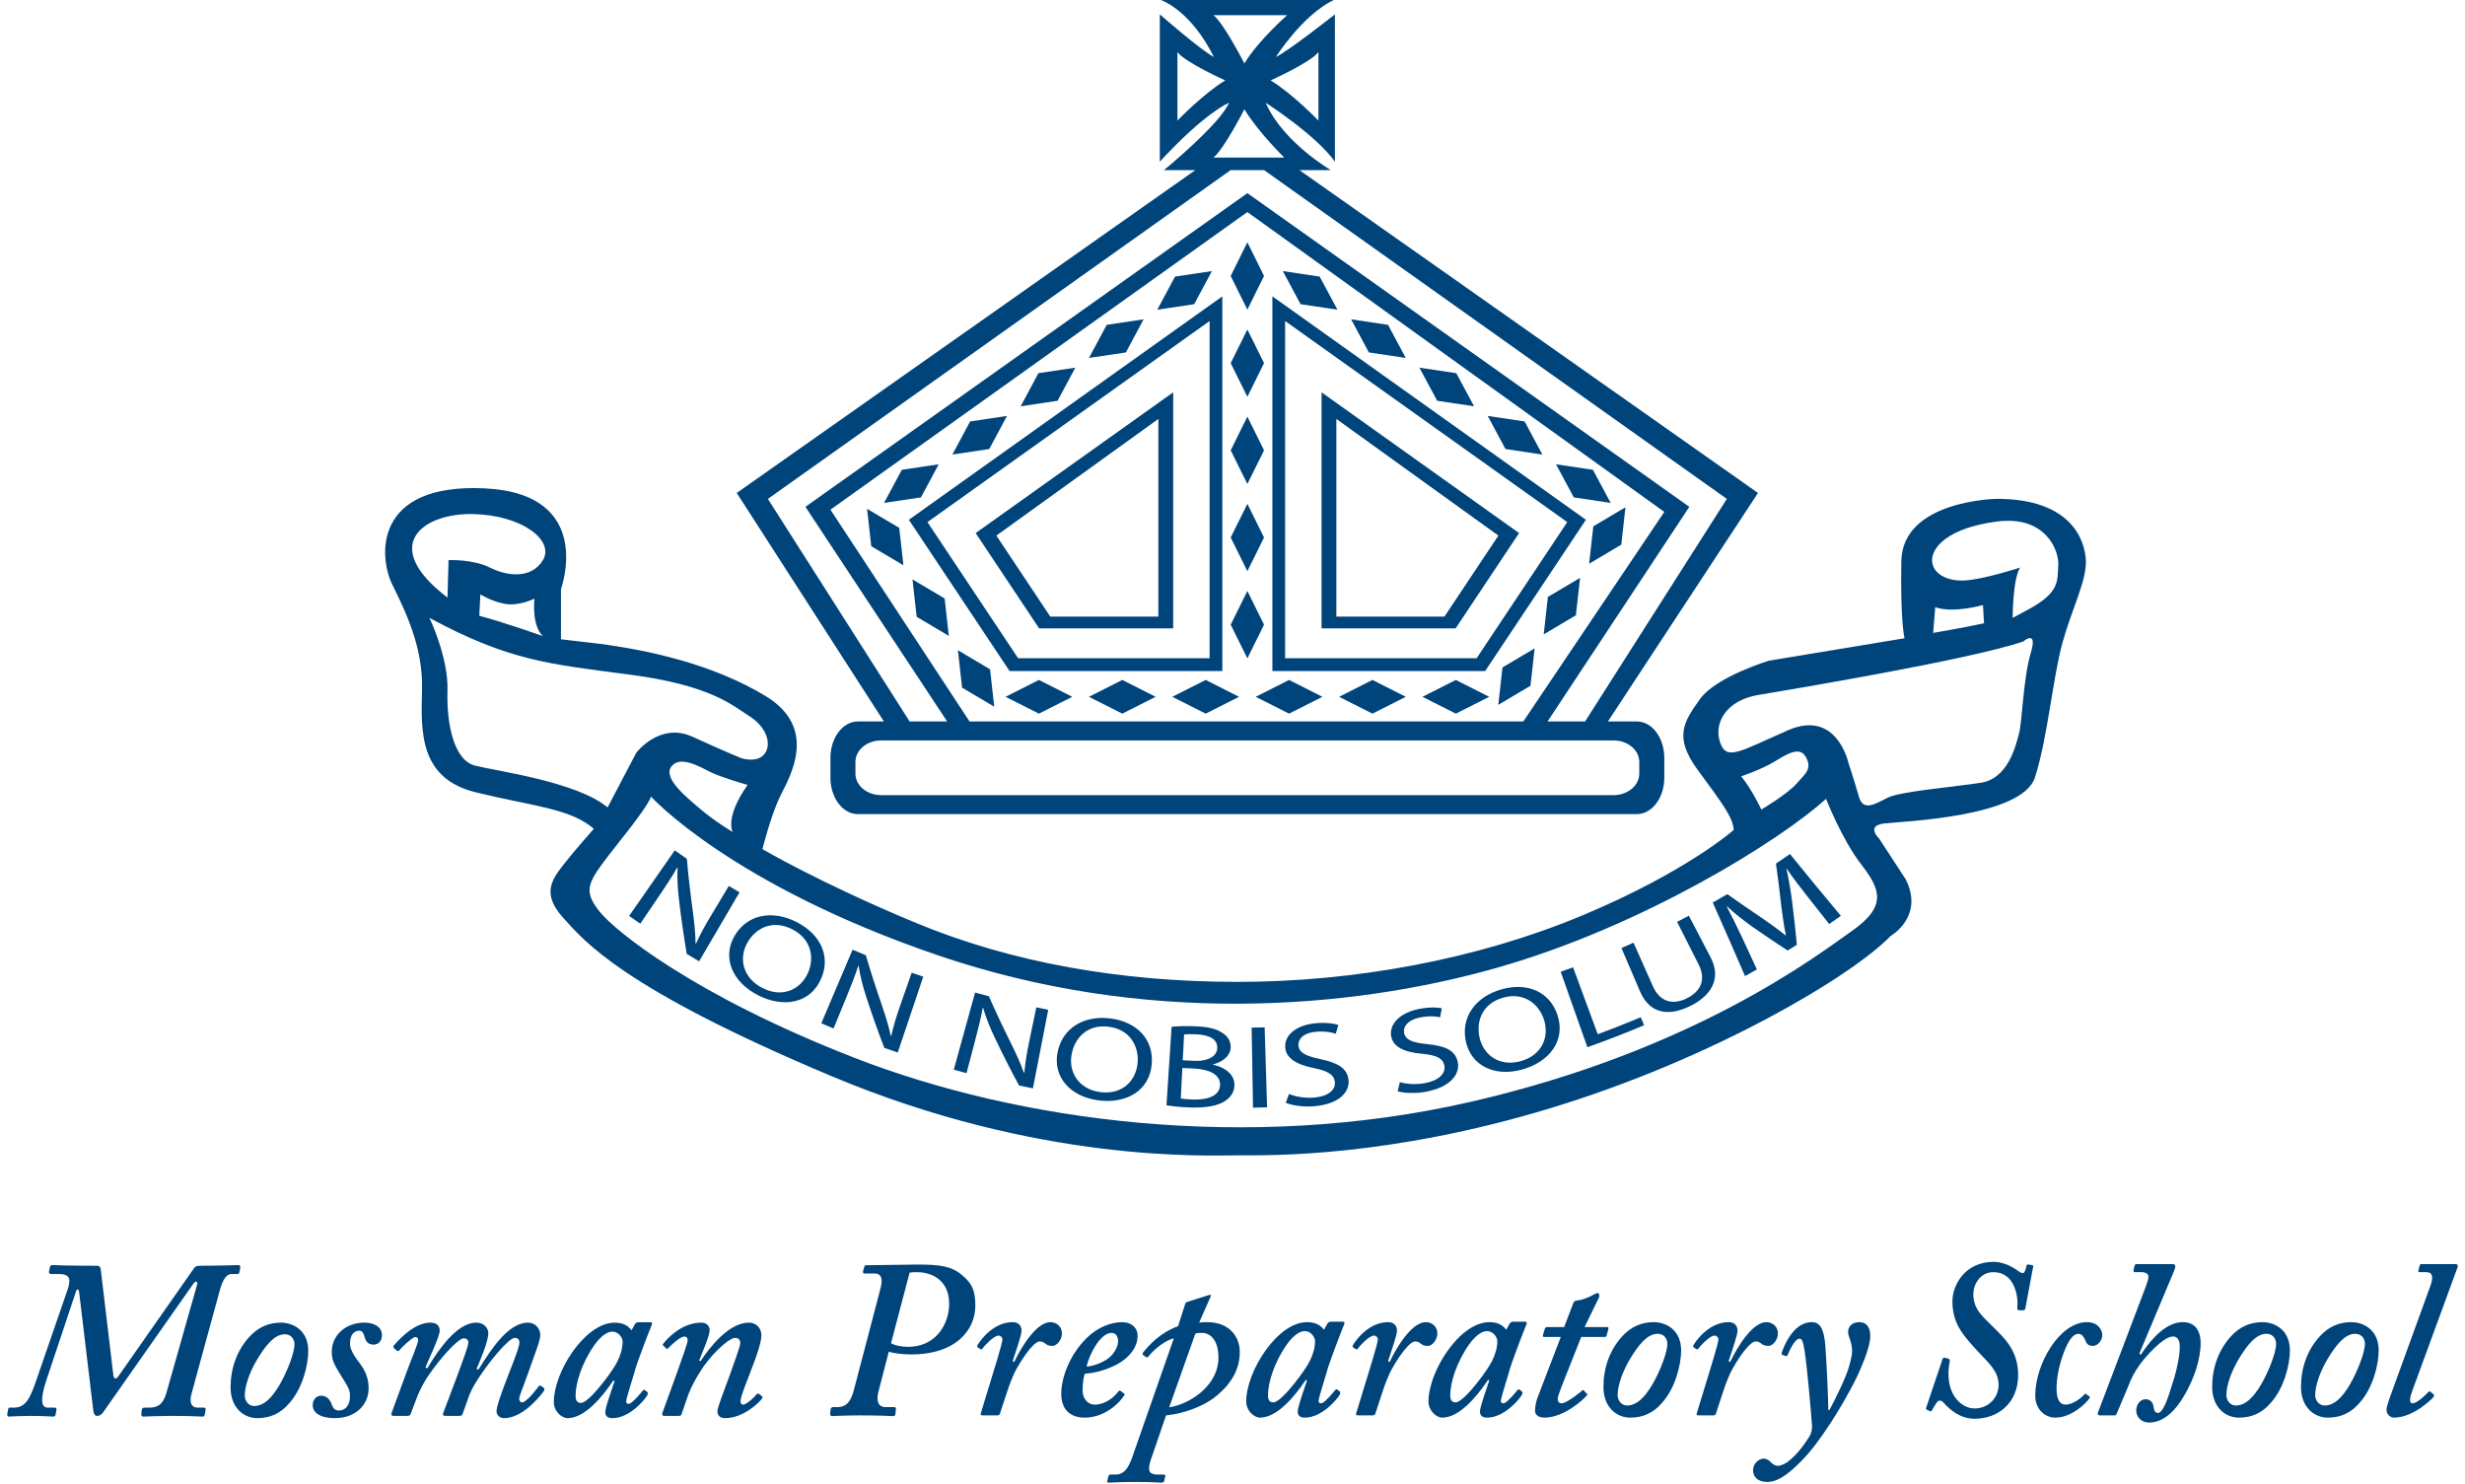 <svg width="93" height="56" viewBox="0 0 93 56" fill="none" xmlns="http://www.w3.org/2000/svg">
<g clip-path="url(#clip0_3915_6292)">
<g clip-path="url(#clip1_3915_6292)">
<path d="M24.546 49.883C24.596 49.883 24.613 49.917 24.596 49.967C24.445 50.322 24.043 51.405 23.976 51.625C23.962 51.692 23.89 51.924 23.816 52.169L23.76 52.353C23.688 52.595 23.625 52.814 23.625 52.859C23.625 52.932 23.649 52.955 23.698 52.959L23.725 52.961L23.756 52.954C23.892 52.9 24.183 52.548 24.244 52.47C24.265 52.45 24.279 52.436 24.294 52.433L24.31 52.434L24.328 52.445L24.429 52.521C24.445 52.538 24.445 52.572 24.429 52.622C24.345 52.792 23.759 53.502 23.105 53.502C22.921 53.502 22.837 53.417 22.837 53.282C22.837 53.198 22.863 53.08 22.984 52.706L23.032 52.563C23.066 52.46 23.106 52.342 23.153 52.205L23.189 52.098L23.139 52.081L23.093 52.149C22.73 52.679 22.072 53.502 21.413 53.502C21.196 53.502 20.894 53.248 20.894 52.893C20.894 51.786 22.013 49.986 23.111 49.903L23.189 49.9L23.271 49.902C23.555 49.921 23.704 50.038 23.799 50.153L23.826 50.187L23.96 49.95C23.986 49.91 24.024 49.891 24.064 49.885L24.094 49.883H24.546ZM23.105 50.238L23.05 50.242C22.846 50.273 22.618 50.467 22.419 50.754C21.949 51.422 21.715 52.183 21.715 52.656C21.715 52.824 21.769 52.909 21.878 52.924L21.916 52.927L21.954 52.922C22.3 52.837 23.144 51.68 23.29 51.371C23.407 51.134 23.491 50.881 23.491 50.61C23.491 50.475 23.34 50.238 23.105 50.238Z" fill="#00447C"/>
<path d="M10.591 49.898L10.65 49.9C11.121 49.923 11.63 50.233 11.63 50.964C11.63 51.505 11.412 52.384 10.91 52.943C10.591 53.315 10.206 53.501 9.704 53.501C9.209 53.501 8.699 53.12 8.699 52.342C8.699 51.632 8.933 50.955 9.402 50.44C9.737 50.068 10.139 49.898 10.591 49.898ZM10.751 50.338L10.697 50.341C10.373 50.37 10.067 50.671 9.679 51.327C9.402 51.801 9.235 52.308 9.235 52.647C9.235 52.857 9.377 53.018 9.544 53.041L9.586 53.044L9.647 53.041C9.951 53.013 10.235 52.773 10.541 52.258C10.851 51.725 11.111 51.023 11.111 50.719C11.111 50.533 10.994 50.338 10.751 50.338Z" fill="#00447C"/>
<path d="M28.558 52.587C28.592 52.57 28.625 52.57 28.659 52.604L28.742 52.672C28.776 52.689 28.776 52.723 28.742 52.773C28.642 52.909 28.055 53.501 27.352 53.501C27.168 53.501 27.067 53.399 27.067 53.247C27.067 53.095 27.302 52.52 27.57 51.776C27.695 51.42 27.93 50.778 27.93 50.676C27.93 50.541 27.855 50.473 27.737 50.473L27.702 50.477C27.425 50.532 26.767 51.175 26.431 51.725C26.263 51.995 26.112 52.249 25.978 52.587L25.71 53.365C25.694 53.399 25.677 53.416 25.593 53.416H25.057C24.982 53.416 24.973 53.357 24.99 53.306L25.559 51.742C25.744 51.201 25.945 50.676 25.945 50.558C25.945 50.473 25.895 50.423 25.819 50.423L25.778 50.429C25.615 50.472 25.331 50.738 25.208 50.862C25.201 50.876 25.192 50.884 25.181 50.887L25.165 50.889C25.154 50.887 25.142 50.881 25.132 50.871L25.04 50.778C25.007 50.761 24.99 50.727 25.023 50.693C25.141 50.541 25.694 49.898 26.456 49.898L26.513 49.902C26.711 49.926 26.774 50.077 26.774 50.186C26.774 50.372 26.531 50.947 26.38 51.319L26.431 51.353L26.461 51.307C26.739 50.886 27.482 49.898 28.248 49.898C28.558 49.898 28.726 50.135 28.726 50.372C28.726 50.592 28.617 50.989 28.273 51.86C28.055 52.418 27.938 52.739 27.938 52.858C27.938 52.943 27.972 52.993 28.039 52.993L28.072 52.987C28.207 52.947 28.481 52.696 28.558 52.587Z" fill="#00447C"/>
<path d="M19.922 49.898L19.985 49.902C20.246 49.935 20.383 50.175 20.383 50.355C20.383 50.6 20.174 51.082 19.922 51.809C19.755 52.3 19.587 52.655 19.587 52.79C19.604 52.858 19.638 52.909 19.688 52.909L19.725 52.903C19.921 52.843 20.277 52.363 20.324 52.3C20.334 52.279 20.351 52.271 20.365 52.27L20.38 52.271L20.391 52.275L20.509 52.351C20.542 52.384 20.542 52.401 20.526 52.469C20.492 52.52 19.788 53.501 19.018 53.501C18.834 53.501 18.733 53.365 18.733 53.247C18.733 53.061 18.917 52.537 19.235 51.725C19.495 51.065 19.596 50.778 19.596 50.642C19.596 50.541 19.537 50.473 19.42 50.473L19.395 50.477C19.168 50.532 18.529 51.265 18.029 52.029C17.979 52.114 17.828 52.334 17.711 52.621L17.451 53.348C17.435 53.399 17.393 53.416 17.326 53.416H16.798C16.731 53.416 16.698 53.382 16.714 53.331L17.242 51.928C17.46 51.336 17.669 50.778 17.669 50.659C17.678 50.558 17.602 50.49 17.493 50.49L17.467 50.494C17.24 50.547 16.619 51.229 16.153 51.911C16.036 52.08 15.902 52.317 15.768 52.621L15.492 53.348C15.475 53.399 15.433 53.416 15.366 53.416H14.838C14.788 53.416 14.746 53.382 14.771 53.315L15.349 51.742C15.542 51.218 15.776 50.685 15.776 50.558C15.776 50.49 15.743 50.44 15.667 50.44L15.641 50.446C15.507 50.496 15.127 50.853 15.064 50.947C15.058 50.954 15.051 50.959 15.044 50.963L15.024 50.971H15.004C14.991 50.969 14.977 50.961 14.964 50.947L14.863 50.862C14.847 50.829 14.83 50.812 14.847 50.778C15.014 50.575 15.617 49.898 16.229 49.898L16.288 49.901C16.497 49.919 16.589 50.032 16.589 50.203C16.589 50.44 16.12 51.387 16.053 51.59L16.12 51.623L16.159 51.558C16.524 50.952 17.235 49.898 17.962 49.898L18.022 49.901C18.271 49.926 18.423 50.107 18.423 50.296C18.423 50.609 18.113 51.336 17.979 51.64L18.046 51.674L18.097 51.594C18.547 50.886 19.18 49.898 19.922 49.898Z" fill="#00447C"/>
<path d="M13.758 49.898C14.042 49.898 14.411 50.017 14.411 50.372C14.411 50.592 14.277 50.727 14.093 50.727C13.942 50.727 13.808 50.659 13.758 50.44C13.724 50.338 13.691 50.203 13.557 50.203L13.523 50.205C13.365 50.22 13.205 50.346 13.205 50.693C13.205 50.981 13.498 51.327 13.59 51.454C13.758 51.683 13.908 51.978 13.908 52.367C13.908 53.027 13.389 53.501 12.635 53.501C12.082 53.501 11.798 53.298 11.798 53.01C11.798 52.807 11.932 52.655 12.116 52.655L12.174 52.659C12.343 52.683 12.458 52.811 12.518 52.993C12.568 53.129 12.635 53.213 12.786 53.213L12.832 53.211C13.044 53.188 13.205 53.003 13.205 52.672C13.222 52.384 13.004 52.139 12.828 51.835C12.66 51.547 12.501 51.336 12.518 50.981C12.518 50.44 12.97 49.898 13.758 49.898Z" fill="#00447C"/>
<path d="M9.013 47.729C9.055 47.738 9.067 47.769 9.067 47.811L9.034 47.997C9.017 48.048 9 48.065 8.95 48.065H8.732C8.548 48.065 8.405 48.268 8.296 48.665L7.224 52.589C7.124 52.952 7.258 53.104 7.442 53.104H7.693C7.744 53.104 7.76 53.138 7.76 53.172L7.727 53.358C7.71 53.426 7.693 53.443 7.626 53.443L7.609 53.442C7.495 53.44 7.202 53.417 6.504 53.417L6.387 53.417C5.856 53.42 5.571 53.437 5.455 53.442L5.432 53.442L5.415 53.443C5.348 53.443 5.331 53.409 5.331 53.341L5.348 53.189C5.365 53.138 5.382 53.104 5.449 53.104H5.633C6.052 53.104 6.186 52.868 6.286 52.521L7.442 48.445C7.45 48.386 7.434 48.356 7.407 48.352L7.389 48.353C7.364 48.357 7.335 48.378 7.308 48.411L3.891 53.282C3.824 53.383 3.74 53.417 3.656 53.417C3.589 53.417 3.539 53.35 3.522 53.231L2.986 48.75C2.978 48.682 2.957 48.648 2.934 48.644L2.92 48.645C2.901 48.651 2.882 48.675 2.869 48.716L1.746 52.081C1.478 52.893 1.596 53.104 1.797 53.104H2.065C2.115 53.104 2.132 53.138 2.132 53.189L2.098 53.358C2.098 53.409 2.065 53.443 1.998 53.443L1.977 53.442C1.874 53.439 1.61 53.417 1.143 53.417L1.039 53.418C0.704 53.42 0.494 53.436 0.38 53.441L0.348 53.442L0.323 53.443C0.289 53.443 0.272 53.409 0.272 53.358L0.306 53.172C0.323 53.121 0.323 53.104 0.373 53.104H0.54C0.993 53.104 1.16 52.682 1.378 52.047L2.534 48.699C2.584 48.581 2.618 48.411 2.618 48.31C2.618 48.132 2.45 48.065 2.249 48.065H1.947L1.916 48.063C1.859 48.055 1.847 48.024 1.847 47.98L1.88 47.811C1.897 47.76 1.914 47.727 1.981 47.727L2.002 47.727C2.115 47.73 2.485 47.752 3.639 47.752C3.773 47.752 3.79 47.803 3.807 47.938L4.276 51.878C4.285 51.961 4.314 52.004 4.352 52.007L4.372 52.005C4.399 51.997 4.43 51.972 4.46 51.929L7.291 47.887C7.342 47.803 7.392 47.752 7.526 47.752C8.363 47.752 8.883 47.727 8.983 47.727L9.013 47.729Z" fill="#00447C"/>
<path d="M45.652 48.848C45.669 48.848 45.685 48.865 45.685 48.882C45.685 48.899 45.669 48.925 45.66 48.95L45.242 49.897L45.314 49.889C45.407 49.88 45.484 49.88 45.551 49.88C46.356 49.88 46.774 50.404 46.774 51.005C46.774 51.605 46.506 52.214 45.752 52.772C45.35 53.059 44.68 53.33 43.993 53.398L43.424 55.055C43.273 55.495 43.357 55.63 43.675 55.63H43.91C43.96 55.63 43.977 55.664 43.96 55.706L43.918 55.884C43.91 55.917 43.876 55.934 43.809 55.934L43.793 55.934C43.695 55.931 43.437 55.909 42.838 55.909L42.727 55.909C42.198 55.911 41.98 55.929 41.871 55.933L41.85 55.934L41.833 55.934C41.782 55.934 41.766 55.917 41.774 55.884L41.816 55.697C41.833 55.664 41.849 55.63 41.883 55.63H42.084C42.369 55.63 42.553 55.452 42.72 54.97L44.287 50.489L44.202 50.515C43.835 50.645 43.464 50.994 43.324 51.182C43.31 51.196 43.297 51.204 43.283 51.207L43.263 51.208C43.25 51.207 43.236 51.201 43.223 51.191L43.122 51.115C43.106 51.098 43.106 51.064 43.122 51.03C43.357 50.742 43.759 50.286 44.446 50.032L44.706 49.221C44.722 49.153 44.756 49.119 44.84 49.102L45.585 48.865C45.602 48.857 45.627 48.848 45.652 48.848ZM68.351 49.88C68.653 49.88 68.82 50.1 68.87 50.81C68.937 51.774 68.971 52.772 68.979 53.195H69.021C69.172 52.924 69.674 51.926 69.775 51.504C69.808 51.368 69.876 51.165 69.876 50.962C69.876 50.81 69.842 50.675 69.808 50.573C69.775 50.472 69.725 50.354 69.725 50.235C69.725 50.083 69.842 49.88 70.144 49.88L70.204 49.883C70.475 49.912 70.562 50.137 70.562 50.421C70.562 50.793 70.261 51.537 69.976 52.112C69.557 52.941 68.669 54.429 67.941 55.139C67.698 55.376 67.195 55.909 66.676 55.909C66.307 55.909 66.14 55.706 66.14 55.469C66.14 55.216 66.341 55.046 66.525 55.029L66.578 55.033C66.693 55.047 66.753 55.108 66.827 55.182C66.894 55.249 66.994 55.3 67.061 55.3L67.095 55.298C67.179 55.291 67.299 55.252 67.438 55.156C67.823 54.877 68.133 54.404 68.267 54.192C68.359 54.04 68.385 53.837 68.351 53.617C68.334 53.347 68.142 51.098 68.041 50.726C67.999 50.573 67.983 50.506 67.882 50.506L67.849 50.512C67.701 50.565 67.509 50.942 67.446 51.115C67.44 51.135 67.433 51.147 67.425 51.154L67.411 51.16L67.393 51.161L67.371 51.157L67.245 51.115C67.212 51.115 67.212 51.081 67.229 51.013C67.262 50.912 67.614 49.88 68.351 49.88ZM81.97 47.69C82.037 47.69 82.071 47.724 82.071 47.775C82.071 47.825 82.037 47.91 81.987 48.037L80.714 51.064L80.764 51.115L80.82 51.032C81.217 50.45 81.748 49.88 82.356 49.88L82.431 49.883C82.89 49.921 83.026 50.305 83.026 50.666C83.026 51.284 82.775 51.994 82.473 52.535C82.105 53.212 81.635 53.668 81.083 53.668C80.814 53.668 80.597 53.482 80.597 53.212C80.597 53.009 80.731 52.789 80.949 52.789L81.001 52.792C81.164 52.816 81.235 52.953 81.25 53.076C81.267 53.195 81.3 53.305 81.418 53.305L81.45 53.299C81.623 53.242 81.794 52.746 81.92 52.332C82.088 51.842 82.239 51.216 82.239 50.819C82.239 50.624 82.188 50.421 81.987 50.421L81.927 50.427C81.555 50.495 80.987 51.148 80.764 51.436C80.563 51.706 80.396 52.011 80.295 52.298L79.86 53.33C79.843 53.381 79.818 53.398 79.759 53.398H79.223C79.148 53.398 79.131 53.347 79.156 53.279L80.949 48.561C81.016 48.383 81.058 48.24 81.058 48.163C81.058 48.062 80.949 47.994 80.798 47.994H80.546L80.53 47.992C80.503 47.983 80.482 47.952 80.496 47.91L80.53 47.758C80.546 47.707 80.563 47.69 80.647 47.69H81.97ZM73.511 51.258C73.544 51.275 73.561 51.292 73.561 51.343C73.326 52.56 73.98 53.136 74.499 53.136L74.574 53.133C75.069 53.095 75.404 52.691 75.404 52.248C75.404 51.706 74.985 51.385 74.616 50.979C74.097 50.404 73.661 49.965 73.661 49.094C73.661 48.485 74.13 47.605 75.219 47.605C75.672 47.605 76.074 47.893 76.208 47.994C76.241 48.011 76.275 48.028 76.325 48.028L76.342 48.024C76.386 48.001 76.429 47.891 76.459 47.741C76.459 47.707 76.476 47.707 76.543 47.707L76.643 47.724C76.694 47.724 76.71 47.741 76.71 47.775L76.409 49.381C76.392 49.415 76.375 49.432 76.342 49.432H76.191C76.124 49.432 76.107 49.398 76.107 49.347C76.157 49.009 76.057 47.994 75.203 47.994L75.128 47.998C74.689 48.042 74.449 48.47 74.449 48.815C74.449 49.407 74.817 49.677 75.203 50.066C75.588 50.455 76.141 50.928 76.141 51.867C76.141 52.949 75.37 53.524 74.499 53.524C73.963 53.524 73.578 53.203 73.31 52.899C73.268 52.856 73.226 52.84 73.188 52.84L73.161 52.843C73.134 52.849 73.111 52.863 73.092 52.882C73.042 52.949 72.958 53.085 72.891 53.203C72.881 53.223 72.871 53.238 72.853 53.242L72.834 53.243L72.807 53.237L72.707 53.186C72.656 53.169 72.656 53.169 72.673 53.102L73.293 51.258C73.31 51.224 73.326 51.224 73.377 51.224L73.511 51.258ZM49.312 49.88C49.681 49.88 49.848 50.032 49.949 50.167L50.083 49.931C50.116 49.88 50.167 49.863 50.217 49.863H50.669C50.719 49.863 50.736 49.897 50.719 49.948C50.569 50.303 50.167 51.385 50.1 51.605C50.066 51.757 49.748 52.738 49.748 52.84C49.748 52.924 49.781 52.941 49.848 52.941L49.879 52.934C50.016 52.88 50.306 52.529 50.368 52.451C50.388 52.43 50.402 52.416 50.417 52.413L50.433 52.415L50.452 52.425L50.552 52.501C50.569 52.518 50.569 52.552 50.552 52.603C50.468 52.772 49.882 53.482 49.229 53.482C49.044 53.482 48.961 53.398 48.961 53.262C48.961 53.144 49.011 52.958 49.312 52.078L49.262 52.062L49.216 52.129C48.853 52.659 48.195 53.482 47.537 53.482C47.319 53.482 47.017 53.228 47.017 52.873C47.017 51.74 48.19 49.88 49.312 49.88ZM92.65 47.69C92.725 47.69 92.742 47.741 92.717 47.817L91.025 52.434C90.941 52.654 90.857 52.941 91.025 52.941L91.066 52.935C91.243 52.893 91.535 52.611 91.628 52.501C91.641 52.495 91.652 52.49 91.662 52.49L91.677 52.493C91.688 52.497 91.698 52.505 91.712 52.518L91.812 52.603C91.829 52.637 91.846 52.654 91.812 52.704C91.779 52.755 91.058 53.482 90.321 53.482C90.171 53.482 90.037 53.347 90.037 53.178C90.037 53.042 90.221 52.569 90.305 52.332L91.695 48.51C91.804 48.214 91.796 47.994 91.544 47.994H91.276L91.259 47.992C91.24 47.984 91.236 47.961 91.243 47.927L91.293 47.732C91.301 47.707 91.318 47.69 91.36 47.69H92.65ZM57.546 49.863C57.596 49.863 57.613 49.897 57.596 49.948C57.445 50.303 57.043 51.385 56.976 51.605C56.943 51.757 56.625 52.738 56.625 52.84C56.625 52.924 56.658 52.941 56.725 52.941L56.756 52.934C56.892 52.88 57.183 52.529 57.244 52.451C57.264 52.43 57.279 52.416 57.294 52.413L57.31 52.415L57.328 52.425L57.429 52.501C57.445 52.518 57.445 52.552 57.429 52.603C57.345 52.772 56.759 53.482 56.105 53.482C55.921 53.482 55.837 53.398 55.837 53.262C55.837 53.144 55.888 52.958 56.189 52.078L56.139 52.062L56.093 52.129C55.73 52.659 55.072 53.482 54.413 53.482C54.196 53.482 53.894 53.228 53.894 52.873C53.894 51.74 55.067 49.88 56.189 49.88L56.271 49.883C56.583 49.903 56.733 50.043 56.826 50.167L56.96 49.931C56.993 49.88 57.043 49.863 57.094 49.863H57.546ZM85.354 49.88L85.413 49.882C85.883 49.905 86.393 50.215 86.393 50.946C86.393 51.487 86.175 52.366 85.673 52.924C85.354 53.296 84.969 53.482 84.466 53.482C83.972 53.482 83.461 53.102 83.461 52.324C83.461 51.613 83.696 50.937 84.165 50.421C84.5 50.049 84.902 49.88 85.354 49.88ZM88.705 49.88L88.763 49.882C89.234 49.905 89.743 50.215 89.743 50.946C89.743 51.487 89.526 52.366 89.023 52.924C88.705 53.296 88.32 53.482 87.817 53.482C87.323 53.482 86.812 53.102 86.812 52.324C86.812 51.613 87.046 50.937 87.515 50.421C87.85 50.049 88.252 49.88 88.705 49.88ZM78.737 49.88C79.173 49.88 79.315 50.201 79.315 50.354C79.315 50.59 79.131 50.776 78.963 50.776C78.829 50.776 78.729 50.726 78.679 50.573C78.628 50.455 78.553 50.32 78.419 50.32L78.377 50.323C78.21 50.352 78.063 50.551 77.916 50.895C77.707 51.402 77.59 51.926 77.59 52.383C77.59 52.806 77.715 52.992 77.933 52.992L77.996 52.987C78.25 52.953 78.536 52.729 78.628 52.62C78.645 52.586 78.679 52.569 78.695 52.586L78.813 52.67C78.846 52.687 78.863 52.704 78.829 52.755C78.704 52.941 78.159 53.482 77.54 53.482C77.204 53.482 76.786 53.22 76.786 52.645C76.786 51.461 77.699 49.88 78.737 49.88ZM62.387 49.88L62.446 49.882C62.916 49.905 63.426 50.215 63.426 50.946C63.426 51.487 63.208 52.366 62.706 52.924C62.387 53.296 62.002 53.482 61.499 53.482C61.005 53.482 60.494 53.102 60.494 52.324C60.494 51.613 60.729 50.937 61.198 50.421C61.533 50.049 61.935 49.88 62.387 49.88ZM60.276 48.781C60.327 48.781 60.36 48.865 60.327 48.95L59.782 50.066H60.645C60.679 50.066 60.695 50.1 60.679 50.151L60.612 50.396C60.603 50.43 60.578 50.438 60.528 50.438H59.657L58.92 52.298C58.853 52.484 58.769 52.687 58.769 52.789C58.769 52.873 58.819 52.941 58.92 52.941L58.959 52.936C59.175 52.89 59.635 52.515 59.682 52.468C59.715 52.434 59.732 52.434 59.766 52.468L59.858 52.569C59.891 52.586 59.891 52.603 59.874 52.637C59.774 52.772 59.02 53.482 58.266 53.482C58.015 53.482 57.914 53.347 57.914 53.228C57.914 53.076 57.948 52.907 57.998 52.755L58.886 50.438H58.266L58.244 50.437C58.211 50.431 58.202 50.41 58.216 50.354L58.283 50.134C58.3 50.083 58.316 50.066 58.367 50.066H59.012L59.355 49.17C59.389 49.085 59.422 49.068 59.573 49.051C59.74 49.035 60.075 48.882 60.142 48.831C60.193 48.815 60.243 48.781 60.276 48.781ZM42.335 49.88L42.41 49.883C42.746 49.914 42.921 50.15 42.921 50.379C42.921 50.81 42.637 51.199 42.151 51.47C41.699 51.706 41.246 51.808 40.928 51.825C40.894 51.909 40.844 52.146 40.844 52.451C40.844 52.789 41.062 52.992 41.297 52.992L41.378 52.988C41.729 52.956 42.03 52.72 42.201 52.484C42.218 52.468 42.251 52.451 42.268 52.468L42.394 52.56C42.436 52.586 42.436 52.603 42.419 52.637C42.235 52.941 41.665 53.482 40.928 53.482C40.375 53.482 40.04 53.178 40.04 52.586C40.04 51.926 40.392 51.03 41.079 50.404C41.414 50.1 41.883 49.88 42.335 49.88ZM34.587 47.707C35.475 47.707 35.894 47.766 36.296 48.104C36.664 48.409 36.798 48.679 36.798 49.254C36.798 50.167 36.078 51.098 34.37 51.098C34.035 51.098 33.683 51.047 33.532 50.996L33.147 52.484C33.063 52.806 33.096 53.085 33.415 53.085H33.733C33.8 53.085 33.808 53.119 33.8 53.169L33.783 53.347C33.775 53.406 33.75 53.423 33.683 53.423L33.664 53.423C33.542 53.42 33.189 53.398 32.493 53.398L32.376 53.398C31.847 53.4 31.572 53.418 31.437 53.422L31.41 53.423L31.388 53.423C31.337 53.423 31.321 53.389 31.321 53.338L31.337 53.169C31.354 53.119 31.371 53.085 31.438 53.085H31.589C31.991 53.085 32.125 52.78 32.217 52.434L33.214 48.629C33.289 48.35 33.314 48.045 32.996 48.045H32.611L32.589 48.042C32.56 48.033 32.56 48.003 32.56 47.961L32.611 47.783C32.627 47.732 32.644 47.732 32.728 47.732L32.744 47.732C32.929 47.73 34.314 47.707 34.587 47.707ZM38.206 49.88C38.457 49.88 38.541 50.049 38.541 50.201C38.541 50.354 38.39 50.793 38.206 51.351L38.264 51.385L38.292 51.326C38.53 50.831 39.099 49.88 39.63 49.88C39.864 49.88 40.065 50.049 40.065 50.303C40.065 50.556 39.864 50.776 39.713 50.776C39.613 50.776 39.529 50.759 39.462 50.709C39.395 50.658 39.345 50.607 39.228 50.607L39.191 50.612C38.947 50.676 38.511 51.325 38.273 51.791C38.189 51.977 38.097 52.197 38.005 52.484L37.72 53.347C37.703 53.381 37.67 53.398 37.619 53.398H37.067C37.016 53.398 36.983 53.364 37 53.33L37.418 51.96C37.46 51.819 37.519 51.629 37.578 51.433L37.638 51.237C37.735 50.911 37.82 50.607 37.82 50.523C37.82 50.455 37.753 50.387 37.67 50.387L37.632 50.393C37.469 50.436 37.175 50.722 37.067 50.878C37.06 50.891 37.05 50.9 37.039 50.903L37.022 50.906C37.01 50.906 36.996 50.901 36.983 50.895L36.882 50.827C36.865 50.81 36.865 50.776 36.882 50.742C37.033 50.489 37.519 49.88 38.206 49.88ZM52.37 49.88C52.621 49.88 52.705 50.049 52.705 50.201C52.705 50.354 52.554 50.793 52.37 51.351L52.428 51.385L52.456 51.326C52.694 50.831 53.263 49.88 53.794 49.88C54.028 49.88 54.229 50.049 54.229 50.303C54.229 50.556 54.028 50.776 53.877 50.776C53.777 50.776 53.693 50.759 53.626 50.709C53.559 50.658 53.509 50.607 53.391 50.607L53.355 50.612C53.111 50.676 52.675 51.325 52.437 51.791C52.353 51.977 52.261 52.197 52.169 52.484L51.884 53.347C51.867 53.381 51.834 53.398 51.783 53.398H51.23C51.18 53.398 51.147 53.364 51.163 53.33L51.582 51.96C51.624 51.819 51.683 51.629 51.742 51.433L51.802 51.237C51.899 50.911 51.984 50.607 51.984 50.523C51.984 50.455 51.917 50.387 51.834 50.387L51.796 50.393C51.633 50.436 51.339 50.722 51.23 50.878C51.224 50.891 51.214 50.9 51.203 50.903L51.186 50.906C51.173 50.906 51.16 50.901 51.147 50.895L51.046 50.827C51.029 50.81 51.029 50.776 51.046 50.742C51.197 50.489 51.683 49.88 52.37 49.88ZM65.218 49.88C65.47 49.88 65.553 50.049 65.553 50.201C65.553 50.354 65.403 50.793 65.218 51.351L65.277 51.385L65.305 51.326C65.542 50.831 66.112 49.88 66.642 49.88C66.877 49.88 67.078 50.049 67.078 50.303C67.078 50.556 66.877 50.776 66.726 50.776C66.626 50.776 66.542 50.759 66.475 50.709C66.408 50.658 66.358 50.607 66.24 50.607L66.203 50.612C65.959 50.676 65.524 51.325 65.285 51.791C65.202 51.977 65.109 52.197 65.017 52.484L64.733 53.347C64.716 53.381 64.682 53.398 64.632 53.398H64.079C64.029 53.398 63.995 53.364 64.012 53.33L64.431 51.96C64.473 51.819 64.532 51.629 64.591 51.433L64.65 51.237C64.748 50.911 64.833 50.607 64.833 50.523C64.833 50.455 64.766 50.387 64.682 50.387L64.644 50.393C64.481 50.436 64.188 50.722 64.079 50.878C64.073 50.891 64.063 50.9 64.052 50.903L64.035 50.906C64.022 50.906 64.009 50.901 63.995 50.895L63.895 50.827C63.878 50.81 63.878 50.776 63.895 50.742C64.046 50.489 64.532 49.88 65.218 49.88ZM45.35 50.286L45.288 50.286C45.225 50.288 45.162 50.292 45.099 50.311L44.111 53.093L44.191 53.079C44.998 52.92 45.97 52.215 45.97 51.224C45.97 50.54 45.652 50.286 45.35 50.286ZM88.864 50.32L88.81 50.322C88.487 50.352 88.181 50.652 87.792 51.309C87.515 51.783 87.348 52.29 87.348 52.628C87.348 52.856 87.515 53.026 87.7 53.026L87.761 53.023C88.064 52.995 88.348 52.754 88.654 52.239C88.964 51.706 89.224 51.005 89.224 50.7C89.224 50.514 89.107 50.32 88.864 50.32ZM85.513 50.32L85.46 50.322C85.136 50.352 84.83 50.652 84.441 51.309C84.165 51.783 83.997 52.29 83.997 52.628C83.997 52.856 84.165 53.026 84.349 53.026L84.41 53.023C84.714 52.995 84.998 52.754 85.304 52.239C85.614 51.706 85.874 51.005 85.874 50.7C85.874 50.514 85.756 50.32 85.513 50.32ZM62.546 50.32L62.492 50.322C62.169 50.352 61.863 50.652 61.474 51.309C61.198 51.783 61.03 52.29 61.03 52.628C61.03 52.856 61.198 53.026 61.382 53.026L61.443 53.023C61.747 52.995 62.031 52.754 62.337 52.239C62.647 51.706 62.907 51.005 62.907 50.7C62.907 50.514 62.789 50.32 62.546 50.32ZM56.105 50.218L56.05 50.222C55.846 50.253 55.618 50.447 55.418 50.734C54.949 51.402 54.715 52.163 54.715 52.637C54.715 52.823 54.782 52.907 54.916 52.907L54.954 52.902C55.3 52.817 56.144 51.661 56.289 51.351C56.407 51.115 56.491 50.861 56.491 50.59C56.491 50.455 56.34 50.218 56.105 50.218ZM49.229 50.218L49.173 50.222C48.969 50.253 48.741 50.447 48.542 50.734C48.073 51.402 47.838 52.163 47.838 52.637C47.838 52.823 47.905 52.907 48.039 52.907L48.077 52.902C48.423 52.817 49.268 51.661 49.413 51.351C49.53 51.115 49.614 50.861 49.614 50.59C49.614 50.455 49.463 50.218 49.229 50.218ZM41.933 50.286L41.878 50.29C41.478 50.356 41.091 51.117 40.995 51.554L41.038 51.552C41.212 51.536 41.572 51.434 41.833 51.233C42.017 51.081 42.184 50.827 42.184 50.59C42.184 50.438 42.117 50.286 41.933 50.286ZM34.621 47.994L34.543 47.995C34.464 47.995 34.382 47.999 34.319 48.011L33.616 50.675C33.75 50.759 34.018 50.81 34.269 50.81L34.373 50.807C35.356 50.752 35.81 49.906 35.81 49.187C35.81 48.189 35.006 47.994 34.621 47.994Z" fill="#00447C"/>
<path d="M48.485 12.111V24.833H55.71L59.13 19.697L48.485 12.111ZM59.833 19.609L56.033 25.316H48.005V11.18L59.833 19.609Z" fill="#00447C"/>
<path d="M50.419 15.805V23.263H54.496L56.531 20.206L50.419 15.805ZM57.312 20.111L54.918 23.706H49.86V14.801L57.312 20.111Z" fill="#00447C"/>
<path d="M34.991 19.697L38.411 24.833H45.636V12.111L34.991 19.697ZM46.117 11.18V25.316H38.089L34.289 19.609L46.117 11.18Z" fill="#00447C"/>
<path d="M37.591 20.206L39.626 23.263H43.703V15.805L37.591 20.206ZM44.262 14.801V23.706H39.204L36.81 20.111L44.262 14.801Z" fill="#00447C"/>
<path d="M46.948 4.123C46.948 4.123 46.171 5.642 45.78 5.944H48.453C48.453 5.944 47.476 4.993 46.948 4.123ZM48.563 0.572H45.78C46.171 0.874 46.948 2.393 46.948 2.393C47.476 1.523 48.563 0.572 48.563 0.572ZM46.225 3.032C46.225 3.032 44.72 2.359 44.422 1.965V4.551C44.422 4.551 45.363 3.565 46.225 3.032ZM49.742 4.551V1.965C49.444 2.359 47.939 3.032 47.939 3.032C48.8 3.565 49.742 4.551 49.742 4.551ZM33.753 27.934H33.245C32.709 27.934 32.274 28.297 32.274 28.745V29.187C32.274 29.635 32.709 29.998 33.245 29.998H60.876C61.412 29.998 61.847 29.635 61.847 29.187V28.745C61.847 28.297 61.412 27.934 60.876 27.934H33.753ZM31.331 19.228L36.579 27.219H57.472L62.791 19.312L47.061 8L31.331 19.228ZM30.387 19.121L47.061 7.287L63.735 19.121L58.386 27.219H59.802L65.15 18.822L47.691 6.417H46.431L28.971 18.822L34.319 27.219H35.735L30.387 19.121ZM48.136 2.149C48.586 1.946 50.364 0.542 50.364 0.542V6.1C49.654 5.096 47.753 3.876 47.753 3.876C48.392 5.357 50.207 6.417 50.207 6.417H49.023L66.326 18.598L60.663 27.219H61.758C62.328 27.219 62.791 27.834 62.791 28.593V29.34C62.791 30.098 62.328 30.713 61.758 30.713H32.364C31.793 30.713 31.331 30.098 31.331 29.34V28.593C31.331 27.834 31.793 27.219 32.364 27.219H33.348L27.796 18.598L45.099 6.417H43.915C43.915 6.417 46.038 4.676 46.369 3.876C46.369 3.876 45.484 4.225 43.758 6.1V0.542C43.758 0.542 45.262 1.862 45.794 2.149C45.794 2.149 45.069 0.537 43.804 0H50.318C49.135 0.571 48.136 2.149 48.136 2.149Z" fill="#00447C"/>
<path d="M47.69 10.411L47.061 11.681L46.432 10.411L47.061 9.141L47.69 10.411Z" fill="#00447C"/>
<path d="M47.69 13.7L47.061 14.97L46.432 13.7L47.061 12.43L47.69 13.7Z" fill="#00447C"/>
<path d="M47.69 16.989L47.061 18.259L46.432 16.989L47.061 15.719L47.69 16.989Z" fill="#00447C"/>
<path d="M47.69 20.278L47.061 21.549L46.432 20.278L47.061 19.008L47.69 20.278Z" fill="#00447C"/>
<path d="M47.69 23.567L47.061 24.838L46.432 23.567L47.061 22.297L47.69 23.567Z" fill="#00447C"/>
<path d="M39.196 25.652L40.454 26.288L39.196 26.923L37.937 26.288L39.196 25.652Z" fill="#00447C"/>
<path d="M42.342 25.652L43.6 26.288L42.342 26.923L41.083 26.288L42.342 25.652Z" fill="#00447C"/>
<path d="M45.488 25.652L46.746 26.288L45.488 26.923L44.229 26.288L45.488 25.652Z" fill="#00447C"/>
<path d="M48.634 25.652L49.892 26.288L48.634 26.923L47.375 26.288L48.634 25.652Z" fill="#00447C"/>
<path d="M51.78 25.652L53.038 26.288L51.78 26.923L50.522 26.288L51.78 25.652Z" fill="#00447C"/>
<path d="M54.926 25.652L56.184 26.288L54.926 26.923L53.667 26.288L54.926 25.652Z" fill="#00447C"/>
<path d="M49.789 10.435L50.459 11.684L49.068 11.476L48.398 10.227L49.789 10.435Z" fill="#00447C"/>
<path d="M52.367 12.255L53.037 13.504L51.645 13.296L50.975 12.047L52.367 12.255Z" fill="#00447C"/>
<path d="M54.944 14.079L55.614 15.328L54.222 15.12L53.552 13.871L54.944 14.079Z" fill="#00447C"/>
<path d="M57.521 15.9L58.191 17.149L56.799 16.94L56.129 15.691L57.521 15.9Z" fill="#00447C"/>
<path d="M60.098 17.724L60.768 18.973L59.376 18.764L58.706 17.516L60.098 17.724Z" fill="#00447C"/>
<path d="M44.332 10.435L43.662 11.684L45.054 11.476L45.724 10.227L44.332 10.435Z" fill="#00447C"/>
<path d="M41.755 12.255L41.085 13.504L42.477 13.296L43.147 12.047L41.755 12.255Z" fill="#00447C"/>
<path d="M39.178 14.079L38.508 15.328L39.9 15.12L40.57 13.871L39.178 14.079Z" fill="#00447C"/>
<path d="M36.601 15.9L35.931 17.149L37.323 16.94L37.992 15.691L36.601 15.9Z" fill="#00447C"/>
<path d="M34.024 17.724L33.354 18.973L34.746 18.765L35.416 17.516L34.024 17.724Z" fill="#00447C"/>
<path d="M33.926 19.915L34.084 21.326L32.871 20.607L32.713 19.195L33.926 19.915Z" fill="#00447C"/>
<path d="M35.64 22.579L35.797 23.99L34.584 23.27L34.427 21.859L35.64 22.579Z" fill="#00447C"/>
<path d="M37.353 25.251L37.511 26.662L36.298 25.942L36.14 24.531L37.353 25.251Z" fill="#00447C"/>
<path d="M60.113 19.856L59.955 21.267L61.168 20.548L61.326 19.137L60.113 19.856Z" fill="#00447C"/>
<path d="M58.399 22.52L58.242 23.932L59.455 23.212L59.613 21.801L58.399 22.52Z" fill="#00447C"/>
<path d="M56.686 25.18L56.528 26.591L57.741 25.872L57.899 24.461L56.686 25.18Z" fill="#00447C"/>
<path d="M23.736 34.555C24.312 33.731 24.885 32.907 25.457 32.082C25.608 32.189 25.76 32.294 25.913 32.398C25.971 33.054 26.047 33.712 26.138 34.373C26.198 34.829 26.239 35.228 26.242 35.591C26.248 35.593 26.254 35.595 26.26 35.597C26.426 35.226 26.606 34.906 26.848 34.504C27.065 34.144 27.282 33.783 27.498 33.423C27.632 33.505 27.766 33.586 27.901 33.665C27.394 34.533 26.886 35.4 26.376 36.267C26.22 36.174 26.064 36.081 25.909 35.986C25.797 35.319 25.701 34.653 25.622 33.991C25.57 33.555 25.54 33.119 25.564 32.739C25.558 32.737 25.553 32.735 25.547 32.733C25.358 33.064 25.161 33.368 24.88 33.782C24.639 34.137 24.398 34.493 24.157 34.848C24.016 34.751 23.876 34.653 23.736 34.555Z" fill="#00447C"/>
<path d="M28.187 35.581C27.874 36.148 28.012 36.891 28.768 37.275C29.524 37.657 30.196 37.336 30.479 36.714C30.731 36.162 30.627 35.43 29.889 35.058C29.152 34.683 28.505 35.003 28.187 35.581ZM30.98 36.923C30.567 37.87 29.546 38.029 28.597 37.545C27.608 37.042 27.252 36.112 27.705 35.322C28.182 34.489 29.14 34.323 30.046 34.782C30.979 35.252 31.341 36.096 30.98 36.923Z" fill="#00447C"/>
<path d="M30.986 38.606C31.381 37.681 31.774 36.755 32.166 35.828C32.333 35.899 32.499 35.969 32.667 36.038C32.85 36.663 33.051 37.288 33.268 37.912C33.415 38.344 33.533 38.724 33.607 39.077C33.613 39.078 33.619 39.078 33.625 39.079C33.713 38.682 33.824 38.332 33.979 37.888C34.119 37.49 34.258 37.093 34.396 36.696C34.542 36.746 34.687 36.797 34.833 36.846C34.513 37.8 34.192 38.754 33.87 39.708C33.7 39.651 33.532 39.592 33.363 39.533C33.123 38.907 32.901 38.279 32.696 37.651C32.56 37.237 32.447 36.819 32.397 36.445C32.391 36.444 32.385 36.443 32.379 36.442C32.261 36.805 32.129 37.143 31.939 37.607C31.775 38.005 31.612 38.403 31.448 38.801C31.294 38.737 31.14 38.672 30.986 38.606Z" fill="#00447C"/>
<path d="M35.984 40.356C36.254 39.386 36.521 38.416 36.788 37.445C36.962 37.493 37.135 37.54 37.309 37.585C37.57 38.179 37.848 38.771 38.143 39.36C38.344 39.768 38.51 40.129 38.628 40.469C38.635 40.469 38.641 40.468 38.647 40.468C38.682 40.064 38.745 39.702 38.841 39.241C38.927 38.828 39.013 38.416 39.098 38.004C39.248 38.035 39.398 38.065 39.548 38.094C39.356 39.083 39.163 40.071 38.97 41.059C38.795 41.025 38.621 40.989 38.447 40.953C38.129 40.365 37.829 39.773 37.545 39.178C37.358 38.787 37.193 38.389 37.094 38.025C37.089 38.025 37.083 38.025 37.077 38.025C37.008 38.4 36.921 38.753 36.794 39.238C36.684 39.654 36.575 40.07 36.465 40.486C36.305 40.444 36.144 40.401 35.984 40.356Z" fill="#00447C"/>
<path d="M40.426 39.802C40.318 40.442 40.686 41.093 41.512 41.201C42.338 41.307 42.859 40.779 42.921 40.098C42.976 39.494 42.642 38.838 41.837 38.736C41.032 38.63 40.536 39.151 40.426 39.802ZM43.455 40.127C43.378 41.159 42.48 41.649 41.441 41.513C40.36 41.371 39.73 40.619 39.896 39.721C40.071 38.777 40.905 38.295 41.895 38.422C42.912 38.552 43.523 39.227 43.455 40.127Z" fill="#00447C"/>
<path d="M44.549 41.442C44.656 41.461 44.799 41.472 44.985 41.48C45.525 41.503 46.026 41.361 46.031 40.922C46.035 40.514 45.578 40.334 45.027 40.311C44.887 40.306 44.748 40.299 44.608 40.292C44.589 40.675 44.569 41.059 44.549 41.442ZM44.623 40.001C44.775 40.009 44.927 40.016 45.079 40.022C45.605 40.042 45.921 39.826 45.925 39.535C45.931 39.185 45.602 39.038 45.108 39.019C44.883 39.01 44.753 39.016 44.674 39.026C44.657 39.351 44.64 39.676 44.623 40.001ZM44.202 38.738C44.417 38.712 44.758 38.704 45.092 38.718C45.577 38.737 45.887 38.809 46.115 38.965C46.31 39.084 46.433 39.263 46.432 39.501C46.432 39.796 46.178 40.052 45.769 40.155C45.769 40.16 45.769 40.164 45.769 40.169C46.137 40.245 46.573 40.482 46.574 40.93C46.574 41.19 46.437 41.392 46.226 41.533C45.948 41.723 45.486 41.807 44.822 41.778C44.459 41.762 44.183 41.727 44.009 41.698C44.074 40.711 44.138 39.724 44.202 38.738Z" fill="#00447C"/>
<path d="M47.713 38.758C47.743 39.764 47.774 40.77 47.805 41.776C47.628 41.782 47.451 41.786 47.274 41.789C47.257 40.782 47.239 39.776 47.222 38.769C47.386 38.767 47.549 38.763 47.713 38.758Z" fill="#00447C"/>
<path d="M48.631 41.27C48.869 41.37 49.21 41.435 49.569 41.408C50.102 41.367 50.392 41.125 50.362 40.823C50.335 40.545 50.107 40.404 49.567 40.294C48.913 40.164 48.508 39.92 48.488 39.501C48.467 39.03 48.934 38.661 49.659 38.601C50.037 38.569 50.327 38.611 50.496 38.67C50.463 38.78 50.429 38.89 50.395 39C50.271 38.954 50.011 38.895 49.669 38.923C49.154 38.965 48.973 39.221 48.986 39.428C49.003 39.708 49.246 39.835 49.795 39.952C50.468 40.092 50.827 40.296 50.877 40.738C50.93 41.199 50.52 41.663 49.557 41.737C49.165 41.767 48.731 41.701 48.51 41.604C48.551 41.493 48.591 41.381 48.631 41.27Z" fill="#00447C"/>
<path d="M52.815 40.825C53.063 40.899 53.41 40.927 53.764 40.862C54.291 40.764 54.554 40.492 54.492 40.195C54.435 39.922 54.194 39.805 53.643 39.754C52.978 39.695 52.549 39.496 52.484 39.081C52.413 38.615 52.839 38.198 53.555 38.06C53.928 37.989 54.221 37.999 54.397 38.039C54.375 38.153 54.353 38.266 54.331 38.379C54.202 38.347 53.937 38.316 53.599 38.38C53.091 38.477 52.937 38.751 52.972 38.955C53.02 39.232 53.275 39.332 53.834 39.389C54.52 39.457 54.9 39.621 54.996 40.055C55.099 40.507 54.739 41.013 53.788 41.19C53.4 41.261 52.961 41.242 52.73 41.169C52.759 41.055 52.787 40.94 52.815 40.825Z" fill="#00447C"/>
<path d="M55.828 39.175C55.981 39.805 56.577 40.259 57.382 40.032C58.187 39.802 58.46 39.111 58.249 38.46C58.062 37.883 57.495 37.414 56.71 37.638C55.925 37.859 55.672 38.533 55.828 39.175ZM58.755 38.276C59.09 39.254 58.453 40.06 57.44 40.346C56.386 40.643 55.509 40.199 55.308 39.309C55.097 38.373 55.676 37.601 56.64 37.327C57.631 37.044 58.463 37.422 58.755 38.276Z" fill="#00447C"/>
<path d="M58.883 36.661C59.039 36.606 59.194 36.55 59.349 36.492C59.658 37.334 59.969 38.176 60.28 39.018C60.825 38.817 61.365 38.603 61.902 38.377C61.944 38.477 61.986 38.578 62.029 38.678C61.322 38.976 60.609 39.252 59.889 39.508C59.553 38.559 59.217 37.61 58.883 36.661Z" fill="#00447C"/>
<path d="M61.63 35.565C61.872 36.111 62.115 36.656 62.358 37.202C62.63 37.816 63.12 37.912 63.617 37.674C64.163 37.413 64.382 36.966 64.081 36.376C63.811 35.843 63.542 35.311 63.273 34.778C63.422 34.702 63.57 34.625 63.718 34.547C63.989 35.068 64.261 35.589 64.534 36.11C64.968 36.928 64.549 37.581 63.737 37.969C62.969 38.337 62.242 38.265 61.875 37.4C61.641 36.856 61.407 36.311 61.174 35.766C61.326 35.7 61.478 35.633 61.63 35.565Z" fill="#00447C"/>
<path d="M68.189 33.818C67.93 33.486 67.617 33.083 67.411 32.775C67.408 32.777 67.404 32.779 67.401 32.781C67.479 33.15 67.557 33.555 67.614 34.016C67.681 34.556 67.74 35.098 67.792 35.643C67.676 35.716 67.561 35.788 67.445 35.86C67.001 35.572 66.563 35.277 66.133 34.977C65.751 34.704 65.427 34.447 65.155 34.191C65.151 34.194 65.148 34.196 65.145 34.197C65.321 34.53 65.544 34.979 65.739 35.394C65.921 35.786 66.103 36.179 66.284 36.573C66.135 36.657 65.986 36.742 65.837 36.825C65.436 35.897 65.03 34.972 64.619 34.049C64.803 33.946 64.987 33.84 65.17 33.733C65.602 34.042 66.042 34.345 66.488 34.642C66.823 34.872 67.11 35.083 67.368 35.291C67.372 35.289 67.375 35.287 67.379 35.285C67.311 34.967 67.259 34.609 67.206 34.191C67.147 33.651 67.079 33.114 67.004 32.58C67.181 32.461 67.357 32.341 67.533 32.219C68.166 33.001 68.806 33.779 69.453 34.552C69.306 34.655 69.159 34.758 69.012 34.859C68.737 34.513 68.462 34.166 68.189 33.818Z" fill="#00447C"/>
<path d="M22.684 32.641C22.124 33.408 22.084 33.731 22.644 34.418C23.204 35.105 26.125 37.528 32.246 39.911C38.367 42.294 47.049 43.505 55.49 41.567C63.932 39.628 68.573 36.034 69.893 35.105C71.213 34.176 70.933 33.53 70.213 32.601C69.493 31.672 68.893 30.137 68.893 30.137C67.213 31.672 62.012 34.943 56.451 36.518C50.89 38.093 43.168 38.699 35.367 36.034C27.565 33.368 24.565 30.056 24.565 30.056C24.325 30.622 23.244 31.873 22.684 32.641ZM67.773 29.571C68.133 29.168 68.373 29.006 68.133 28.562C67.893 28.117 67.373 28.481 66.892 28.764C66.412 29.046 65.692 29.289 65.692 29.289C66.093 29.773 66.453 30.541 66.453 30.541C66.453 30.541 67.413 29.975 67.773 29.571ZM70.133 30.056C70.293 30.621 70.733 30.339 71.213 30.096C71.693 29.854 73.694 29.693 74.734 29.531C75.774 29.369 76.054 28.117 76.174 27.673C76.294 27.229 76.335 25.573 76.615 24.644C76.895 23.715 76.334 24.2 76.334 24.2C74.334 24.886 67.533 26.017 66.333 26.219C65.132 26.421 64.652 27.269 64.892 27.996C65.132 28.723 65.612 28.36 67.453 27.552C69.293 26.744 69.733 28.764 69.733 28.764C69.733 28.764 69.973 29.491 70.133 30.056ZM74.854 23.513L74.814 22.826C74.814 22.826 73.694 23.15 73.014 22.907L72.934 23.877C72.934 23.877 74.134 23.675 74.854 23.513ZM76.534 22.988C77.734 22.342 77.615 21.898 77.655 21.332C77.695 20.767 77.175 19.434 75.334 19.676C73.494 19.919 72.894 20.646 72.894 21.13C72.894 21.615 73.414 21.938 74.134 21.898C74.854 21.857 76.214 21.413 76.214 21.413C75.934 21.857 75.934 23.311 75.934 23.311L76.534 22.988ZM28.205 29.612C28.205 29.612 27.205 29.329 26.805 29.127C26.405 28.925 25.645 28.481 25.325 28.925C25.005 29.37 25.925 30.096 26.445 30.541C26.965 30.985 27.645 31.389 27.645 31.389C27.645 31.389 27.325 30.864 28.205 29.612ZM22.924 30.46L24.005 28.4C24.005 28.4 24.885 27.229 26.125 27.794C27.365 28.36 27.965 28.602 27.965 28.602C27.965 28.602 28.566 28.804 28.846 28.441C29.125 28.077 28.925 27.431 28.285 27.027C27.645 26.623 26.845 25.856 23.765 25.452C20.684 25.048 19.203 24.927 16.203 23.311C16.203 23.311 16.923 24.806 16.883 26.058C16.843 27.31 17.123 28.683 17.923 28.885C18.724 29.087 21.764 29.491 22.924 30.46ZM20.484 23.998C20.044 23.594 20.164 22.584 20.164 22.584C20.164 22.584 19.604 22.867 19.084 22.786C18.564 22.706 18.123 22.423 18.123 22.423L18.083 23.231C19.004 23.473 20.484 23.998 20.484 23.998ZM16.883 22.544L16.923 21.131C16.923 21.131 17.843 21.09 18.483 21.413C19.124 21.736 20.044 21.858 20.484 21.131C20.924 20.403 19.724 19.434 17.843 19.394C15.963 19.353 14.283 20.565 16.883 22.544ZM22.564 24.281C24.445 24.523 26.885 25.048 28.885 26.26C30.886 27.471 29.806 29.289 29.446 30.016C29.085 30.743 28.765 32.035 28.765 32.035C28.765 32.035 30.966 33.328 34.566 34.822C38.167 36.316 42.288 37.043 46.689 37.043C51.09 37.043 55.73 36.195 59.691 34.539C63.652 32.883 65.412 31.308 65.412 31.308C65.373 30.823 64.972 30.299 64.052 29.047C63.132 27.794 63.532 27.229 64.132 26.381C64.732 25.533 66.733 24.927 66.733 24.927L71.854 24.079C71.854 24.079 71.694 23.473 71.734 21.171C71.774 18.869 75.334 18.819 75.334 18.819C78.135 18.819 78.655 20.363 78.695 21.131C78.735 21.898 78.175 22.948 77.815 24.24C77.455 25.533 77.255 27.835 76.775 29.329C76.294 30.824 71.814 30.985 71.094 31.066C70.374 31.147 70.893 31.631 70.893 31.631L71.894 33.166C72.614 34.58 71.334 35.307 71.334 35.307C69.853 36.841 64.612 39.951 58.491 41.809C52.37 43.667 47.929 43.586 46.769 43.586C45.609 43.586 39.248 43.909 31.366 40.597C23.485 37.285 22.044 35.509 21.244 34.62C20.444 33.731 20.804 33.206 21.244 32.641C21.684 32.075 22.404 31.268 22.404 31.268C21.524 30.5 20.124 30.42 17.963 29.895C15.803 29.37 15.883 27.593 15.923 26.017C15.963 24.442 15.323 23.109 14.803 22.059C14.283 21.009 14.083 18.223 18.284 18.424C22.484 18.626 21.164 22.221 21.164 22.221V24.119L22.564 24.281Z" fill="#00447C"/>
</g>
</g>
<defs>
<clipPath id="clip0_3915_6292">
<rect width="93" height="56" fill="white"/>
</clipPath>
<clipPath id="clip1_3915_6292">
<rect width="93" height="56" fill="white"/>
</clipPath>
</defs>
</svg>
